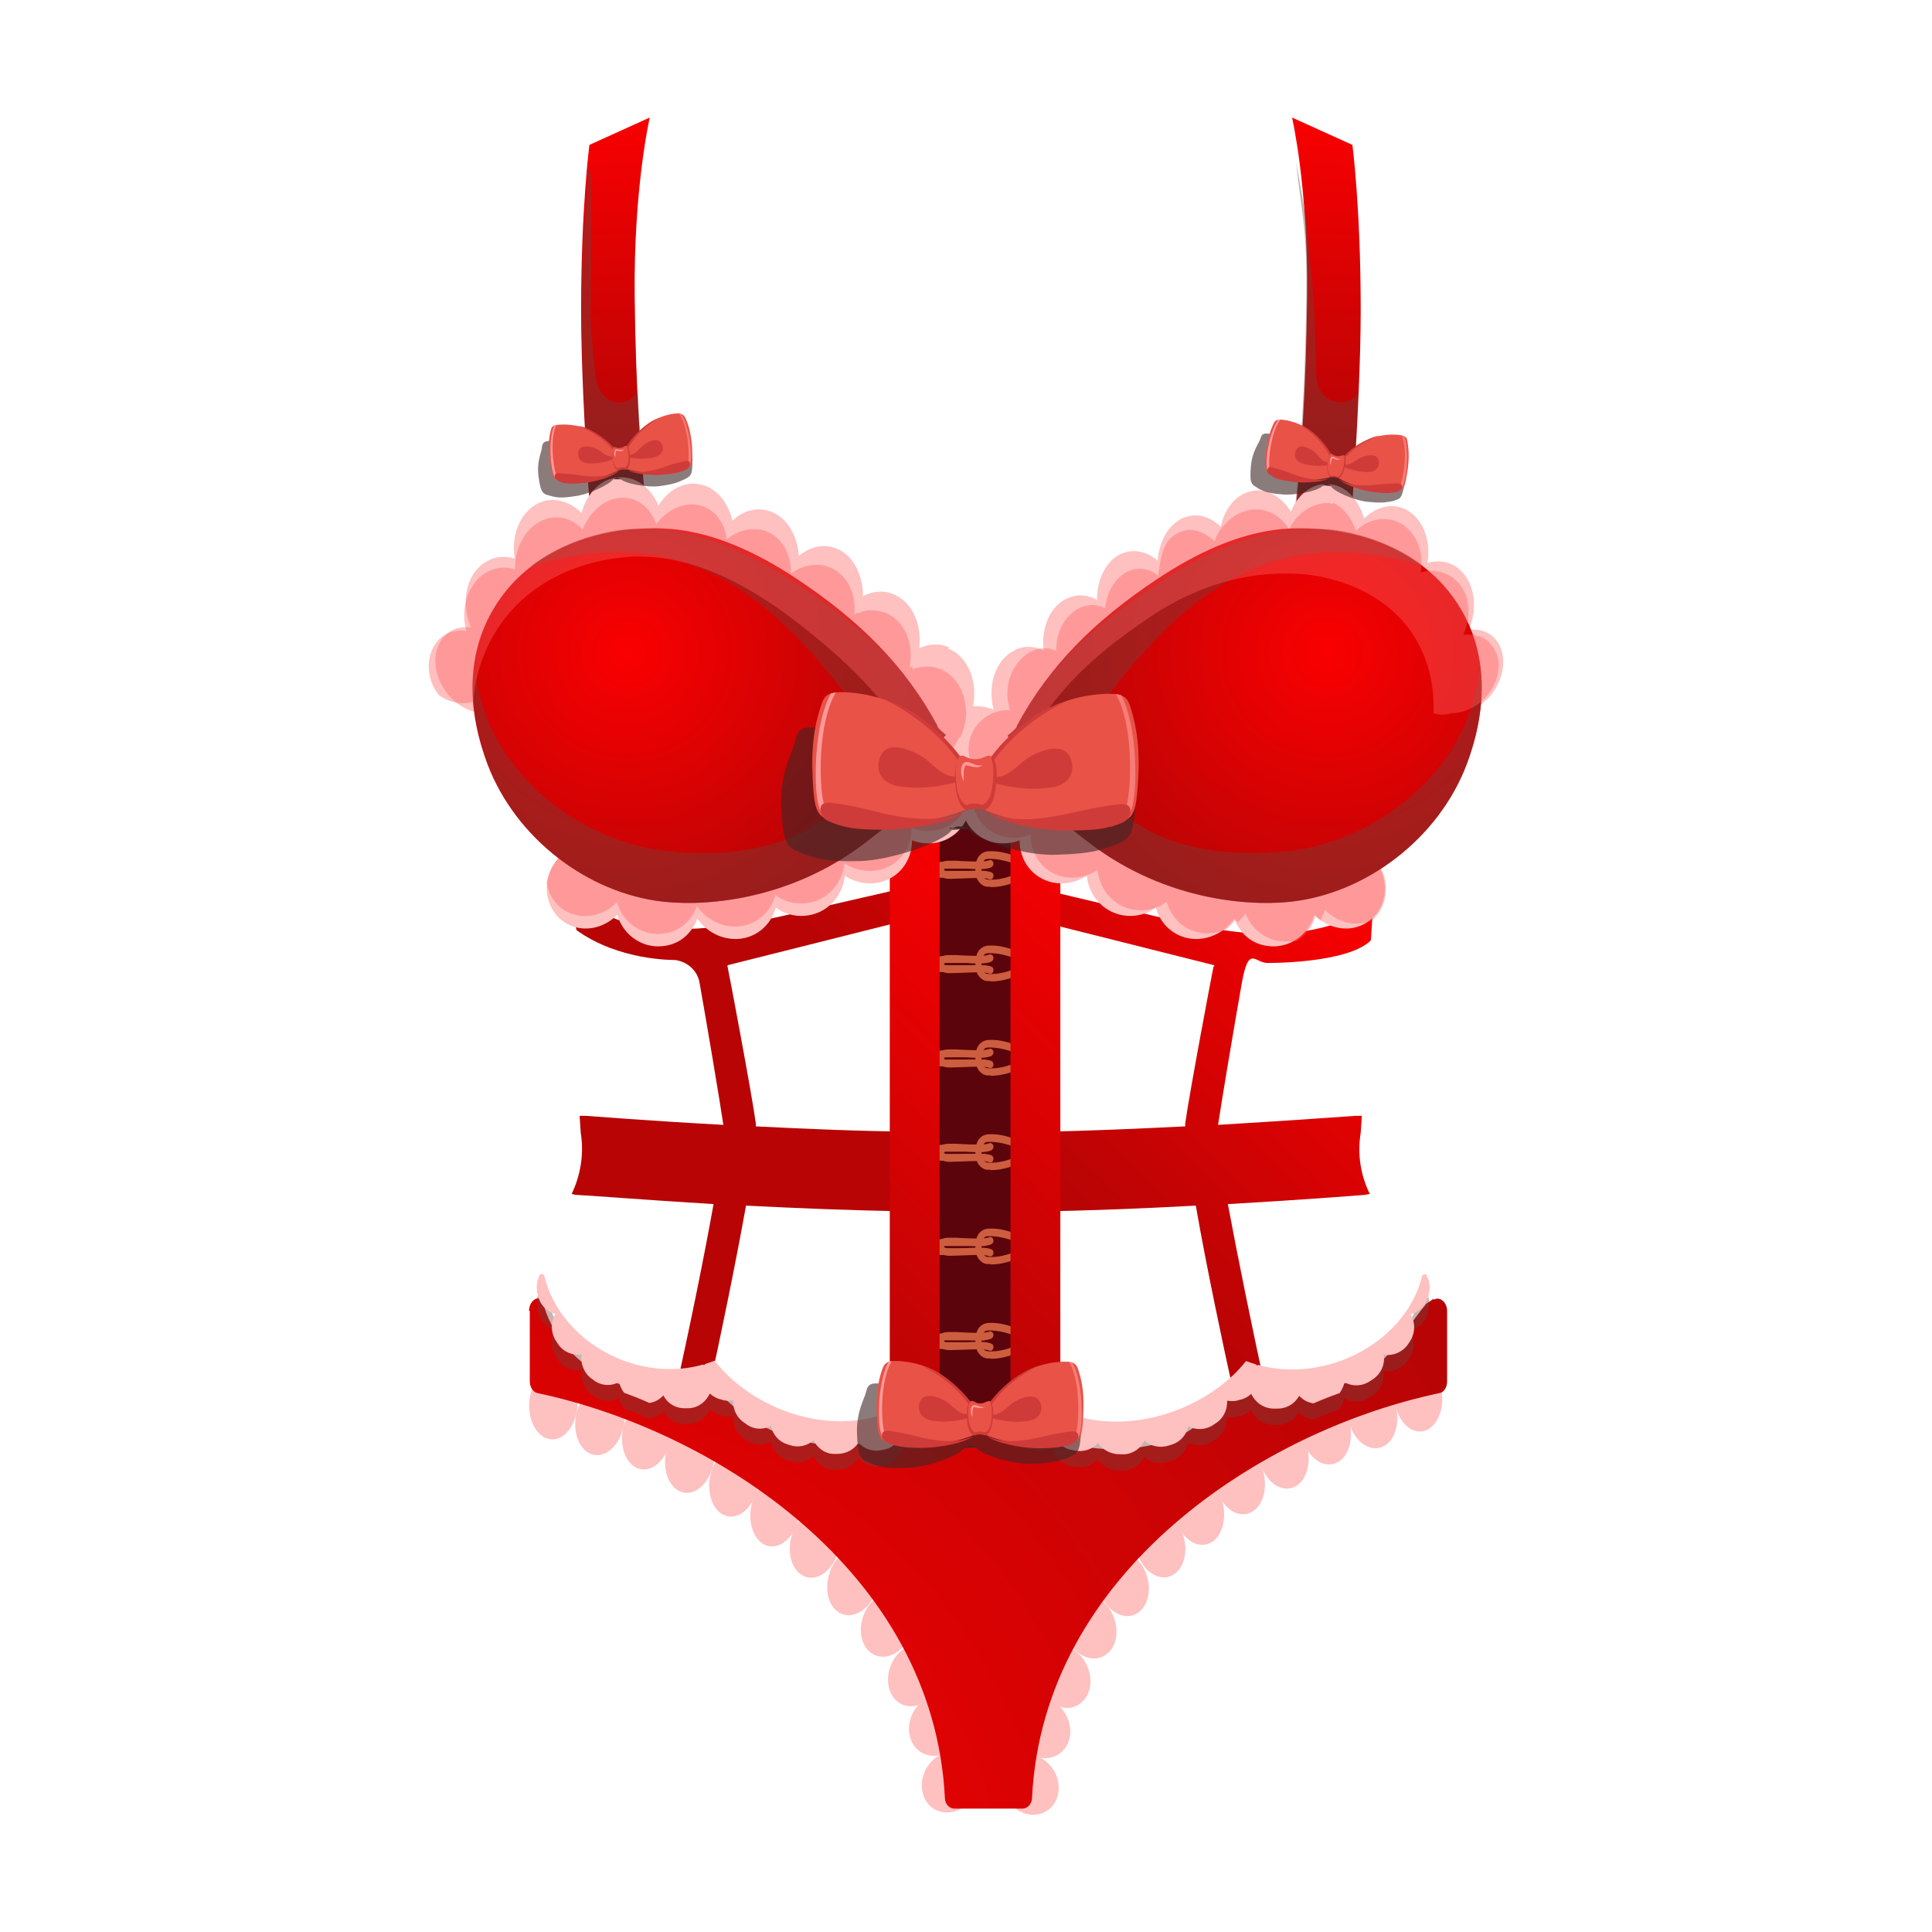 <?xml version="1.0" encoding="UTF-8"?>
<svg id="Layer_1" xmlns="http://www.w3.org/2000/svg" xmlns:xlink="http://www.w3.org/1999/xlink" version="1.1" viewBox="0 0 512 512">
  <!-- Generator: Adobe Illustrator 29.4.0, SVG Export Plug-In . SVG Version: 2.1.0 Build 152)  -->
  <defs>
    <style>
      .st0 {
        fill: none;
      }

      .st1 {
        fill: url(#linear-gradient2);
      }

      .st2 {
        fill: url(#linear-gradient1);
      }

      .st3 {
        fill: url(#linear-gradient3);
      }

      .st4 {
        fill: url(#linear-gradient4);
      }

      .st5 {
        opacity: .6;
      }

      .st5, .st6 {
        isolation: isolate;
      }

      .st5, .st7 {
        fill: #f99;
      }

      .st8 {
        fill: url(#radial-gradient23);
      }

      .st9 {
        fill: url(#radial-gradient22);
      }

      .st10 {
        fill: url(#radial-gradient20);
      }

      .st11 {
        fill: url(#radial-gradient26);
      }

      .st12 {
        fill: url(#radial-gradient25);
      }

      .st13 {
        fill: url(#radial-gradient21);
      }

      .st14 {
        fill: url(#radial-gradient16);
      }

      .st15 {
        fill: url(#radial-gradient17);
      }

      .st16 {
        fill: url(#radial-gradient12);
      }

      .st17 {
        fill: url(#radial-gradient15);
      }

      .st18 {
        fill: url(#radial-gradient18);
      }

      .st19 {
        fill: url(#radial-gradient10);
      }

      .st20 {
        fill: url(#radial-gradient19);
      }

      .st21 {
        fill: url(#radial-gradient13);
      }

      .st22 {
        fill: url(#radial-gradient11);
      }

      .st23 {
        fill: url(#radial-gradient14);
      }

      .st6 {
        fill: #6b4540;
        opacity: .4;
      }

      .st24 {
        fill: url(#radial-gradient);
      }

      .st25 {
        fill: url(#linear-gradient);
      }

      .st26 {
        opacity: .6;
      }

      .st26, .st27 {
        fill: #3f2626;
      }

      .st28 {
        fill: #5b040c;
      }

      .st29 {
        fill: #cf3b38;
      }

      .st30, .st31 {
        fill: #ffc0c0;
      }

      .st30, .st32 {
        fill-rule: evenodd;
      }

      .st33 {
        fill: #e95247;
      }

      .st34 {
        fill: url(#radial-gradient1);
      }

      .st35 {
        fill: url(#radial-gradient6);
      }

      .st36 {
        fill: url(#radial-gradient9);
      }

      .st37 {
        fill: url(#radial-gradient8);
      }

      .st38 {
        fill: url(#radial-gradient3);
      }

      .st39 {
        fill: url(#radial-gradient2);
      }

      .st40 {
        fill: url(#radial-gradient5);
      }

      .st41 {
        fill: url(#radial-gradient4);
      }

      .st42 {
        fill: url(#radial-gradient7);
      }

      .st43 {
        fill: #ff6161;
        opacity: .4;
      }

      .st32 {
        fill: url(#radial-gradient24);
      }
    </style>
    <linearGradient id="linear-gradient" x1="177.8" y1="369.3" x2="335.5" y2="211.6" gradientUnits="userSpaceOnUse">
      <stop offset=".5" stop-color="#b80405"/>
      <stop offset="1" stop-color="#fa0001"/>
    </linearGradient>
    <radialGradient id="radial-gradient" cx="183.4" cy="390.5" fx="183.4" fy="390.5" r="4.2" gradientTransform="translate(6.7 -211.5) scale(1.3 1.1)" gradientUnits="userSpaceOnUse">
      <stop offset="0" stop-color="#ffd2c2"/>
      <stop offset="1" stop-color="#cc5e3f"/>
    </radialGradient>
    <radialGradient id="radial-gradient1" cy="392.6" fy="392.6" r="4.2" xlink:href="#radial-gradient"/>
    <radialGradient id="radial-gradient2" cx="192.4" cy="391.5" fx="192.4" fy="391.5" r="4.8" xlink:href="#radial-gradient"/>
    <radialGradient id="radial-gradient3" cx="185" cy="391.5" fx="185" fy="391.5" r="4.2" xlink:href="#radial-gradient"/>
    <radialGradient id="radial-gradient4" cy="412.7" fy="412.7" r="4.2" xlink:href="#radial-gradient"/>
    <radialGradient id="radial-gradient5" cy="414.8" fy="414.8" r="4.2" xlink:href="#radial-gradient"/>
    <radialGradient id="radial-gradient6" cx="192.4" cy="413.6" fx="192.4" fy="413.6" r="4.8" xlink:href="#radial-gradient"/>
    <radialGradient id="radial-gradient7" cx="185" cy="413.7" fx="185" fy="413.7" r="4.2" xlink:href="#radial-gradient"/>
    <radialGradient id="radial-gradient8" cy="434.8" fy="434.8" r="4.2" xlink:href="#radial-gradient"/>
    <radialGradient id="radial-gradient9" cy="436.9" fy="436.9" r="4.2" xlink:href="#radial-gradient"/>
    <radialGradient id="radial-gradient10" cx="192.4" cy="435.7" fx="192.4" fy="435.7" r="4.8" xlink:href="#radial-gradient"/>
    <radialGradient id="radial-gradient11" cx="185" cy="435.8" fx="185" fy="435.8" r="4.2" xlink:href="#radial-gradient"/>
    <radialGradient id="radial-gradient12" cy="456.9" fy="456.9" r="4.2" xlink:href="#radial-gradient"/>
    <radialGradient id="radial-gradient13" cy="459" fy="459" r="4.2" xlink:href="#radial-gradient"/>
    <radialGradient id="radial-gradient14" cx="192.4" cy="457.9" fx="192.4" fy="457.9" r="4.8" xlink:href="#radial-gradient"/>
    <radialGradient id="radial-gradient15" cx="185" cy="458" fx="185" fy="458" r="4.2" xlink:href="#radial-gradient"/>
    <radialGradient id="radial-gradient16" cy="479.1" fy="479.1" r="4.2" xlink:href="#radial-gradient"/>
    <radialGradient id="radial-gradient17" cy="481.2" fy="481.2" r="4.2" xlink:href="#radial-gradient"/>
    <radialGradient id="radial-gradient18" cx="192.4" cy="480" fx="192.4" fy="480" r="4.8" xlink:href="#radial-gradient"/>
    <radialGradient id="radial-gradient19" cx="185" cy="480.1" fx="185" fy="480.1" r="4.2" xlink:href="#radial-gradient"/>
    <radialGradient id="radial-gradient20" cy="501.2" fy="501.2" r="4.2" xlink:href="#radial-gradient"/>
    <radialGradient id="radial-gradient21" cy="503.3" fy="503.3" r="4.2" xlink:href="#radial-gradient"/>
    <radialGradient id="radial-gradient22" cx="192.4" cy="502.2" fx="192.4" fy="502.2" r="4.8" xlink:href="#radial-gradient"/>
    <radialGradient id="radial-gradient23" cx="185" cy="502.2" fx="185" fy="502.2" r="4.2" xlink:href="#radial-gradient"/>
    <linearGradient id="linear-gradient1" x1="196.6" y1="341.5" x2="288.4" y2="249.7" gradientUnits="userSpaceOnUse">
      <stop offset="0" stop-color="#b80405"/>
      <stop offset="1" stop-color="#fa0001"/>
    </linearGradient>
    <linearGradient id="linear-gradient2" x1="228.3" y1="341.6" x2="320.3" y2="249.6" xlink:href="#linear-gradient1"/>
    <radialGradient id="radial-gradient24" cx="139.7" cy="511.5" fx="139.7" fy="511.5" r="284.6" gradientUnits="userSpaceOnUse">
      <stop offset="0" stop-color="#fa0001"/>
      <stop offset="1" stop-color="#b80405"/>
    </radialGradient>
    <linearGradient id="linear-gradient3" x1="162" y1="483" x2="165.2" y2="394.8" gradientTransform="translate(0 512) scale(1 -1)" gradientUnits="userSpaceOnUse">
      <stop offset="0" stop-color="#fa0001"/>
      <stop offset="1" stop-color="#b80405"/>
    </linearGradient>
    <linearGradient id="linear-gradient4" x1="-1226.2" y1="483" x2="-1223" y2="394.8" gradientTransform="translate(-873.6 512) rotate(-180)" xlink:href="#linear-gradient3"/>
    <radialGradient id="radial-gradient25" cx="166.2" cy="339.1" fx="166.2" fy="339.1" r="75.1" gradientTransform="translate(0 512) scale(1 -1)" xlink:href="#radial-gradient24"/>
    <radialGradient id="radial-gradient26" cx="-1547.3" cy="339.1" fx="-1547.3" fy="339.1" r="75.1" gradientTransform="translate(-1195.6 512) rotate(-180)" xlink:href="#radial-gradient24"/>
  </defs>
  <path class="st25" d="M363.3,249.1l.6-9.1s-5.1,4.5-17.7,6.7-26.1-.6-38.8-3.6l-40.9-9.7v1.4l-18.4-1.4-40.5,9.3c-14,3.2-32.2,5.3-42.9,1.4-10.5-3.9-14.1-6.5-14.1-6.5,0,0,2.2,8.8,2.2,8.9,11.3,8.2,26,7.9,26,7.9,3.4.4,6.1,2.9,6.6,6.1,1.8,10.1,5.3,30.9,6.3,37.6-20.3-1.1-36.2-2.4-36.5-2.4-.6,0-1.1,0-1.6,0l.3,4.5c.9,5.5,0,11.2-2.4,16.2.6.2,1.3.3,1.9.3,1.2,0,16.3,1.2,35.7,2.4-2.5,14-6.4,33.2-10.4,51,2.7-.9,5.4-1.9,8.1-3.1v.2c0,0,0-.1,0-.2.4-.2.9-.4,1.3-.6,0,.3,0,.5,0,.8,2.4-10.9,6.7-31.5,9.6-47.7,13.7.7,28.7,1.3,42.2,1.5h0c2.6,0,5.2,0,7.7,0s.3,0,.5,0v-.2l18.4-.4v.7c.2,0,.3,0,.5,0,15.2,0,33.5-.7,49.9-1.6,2.8,16.1,7.2,36.8,9.6,47.7,0-.3,0-.5,0-.8.4.2.9.4,1.3.6,0,0,0,.1,0,.2v-.2c2.6,1.2,5.3,2.3,8,3.1-3.9-17.8-7.8-37-10.4-51,19.4-1.1,34.5-2.3,35.7-2.4.7,0,1.3-.2,1.9-.3-2.5-5.1-3.3-10.7-2.4-16.2l.3-4.5c-.5,0-1.1,0-1.6,0-.3,0-16.3,1.2-36.5,2.4,1-6.7,4.5-27.5,6.3-37.6s3.4-5.4,6.7-5.3c0,0,21.3.2,27.5-6ZM184.6,257.9l6.8-1.7h0l-6.8,1.7ZM321.6,256.1c-.3,1.4-6.4,33.6-7.5,41.6,0,.2,0,.5,0,.8-12.3.6-25.4,1.2-37.3,1.4h0s-35.2,0-35.2,0c-12.9-.1-27.6-.7-41.3-1.4,0-.3,0-.5,0-.8-1.1-8.1-7.2-40.3-7.5-41.6,0-.1,0-.2,0-.3l55.3-13.9,18.4-.9v.9l55.3,13.9c0,.1,0,.2,0,.3ZM323.1,256.1h0l6.8,1.7-6.8-1.7Z"/>
  <rect class="st28" x="247" y="210.6" width="21.1" height="168.3"/>
  <path class="st24" d="M260.8,230.2h-14.3c-.5,0-.8-.4-.8-.9s.4-.9.8-.9h14.3c.5,0,.8.4.8.9s-.4.9-.8.9Z"/>
  <path class="st34" d="M260.8,232.6h-14.3c-.5,0-.8-.4-.8-.9s.4-.9.8-.9h14.3c.5,0,.8.4.8.9s-.4.9-.8.9Z"/>
  <path class="st39" d="M262.6,235c-.3,0-.5,0-.8,0-.9,0-1.7-.5-2.3-1.2-1-1.2-1-2.9-1-3.5,0-.5,0-2.3,1-3.5.6-.7,1.4-1.1,2.3-1.2,3.1-.2,5.6.7,7.6,1.4,1.1.4,2.1.7,2.9.8.5,0,.8.5.8,1,0,.5-.4.9-.9.9-1,0-2.1-.4-3.3-.8-1.9-.6-4.3-1.4-7.1-1.3-.5,0-.9.2-1.1.6-.5.6-.6,1.6-.6,2.1,0,0,0,0,0,0v.2s0,0,0,0c0,.3,0,.8.2,1.3.3.8.8,1.3,1.5,1.3,2.8.2,5.2-.6,7.1-1.3,1.2-.4,2.3-.8,3.3-.8.5,0,.8.4.9.9,0,.5-.3,1-.8,1-.8,0-1.8.4-2.9.8-1.8.6-4.1,1.4-6.9,1.4Z"/>
  <path class="st38" d="M262.4,233c-.1,0-.2,0-.3,0-1-.5-4.5-.3-7.1-.2-1.2,0-2.3.1-3.2.1-1.5,0-2.5-.4-3.1-1.1-.3-.4-.4-.9-.4-1.3,0-.4,0-.8.4-1.3.5-.8,1.5-1.1,3.1-1.1s2,0,3.2.1c2.6.1,6,.3,7.1-.2.4-.2.9,0,1.1.5.2.5,0,1-.4,1.3-1.3.7-4.1.6-7.8.3-1.2,0-2.3-.1-3.1-.1-1.3,0-1.7.3-1.7.4,0,0,0,0,0,0h0c0,.1,0,.2,0,.2,0,0,.4.4,1.7.4s1.9,0,3.1-.1c3.8-.2,6.5-.3,7.8.3.4.2.6.8.4,1.3-.1.3-.4.6-.8.6Z"/>
  <path class="st41" d="M260.8,255.2h-14.3c-.5,0-.8-.4-.8-.9s.4-.9.8-.9h14.3c.5,0,.8.4.8.9s-.4.9-.8.9Z"/>
  <path class="st40" d="M260.8,257.6h-14.3c-.5,0-.8-.4-.8-.9s.4-.9.8-.9h14.3c.5,0,.8.4.8.9s-.4.9-.8.9Z"/>
  <path class="st35" d="M262.6,260c-.3,0-.5,0-.8,0-.9,0-1.7-.5-2.3-1.2-1-1.2-1-2.9-1-3.5,0-.5,0-2.3,1-3.5.6-.7,1.4-1.1,2.3-1.2,3.1-.2,5.6.7,7.6,1.4,1.1.4,2.1.7,2.9.8.5,0,.8.5.8,1,0,.5-.4.9-.9.9-1,0-2.1-.4-3.3-.8-1.9-.6-4.3-1.4-7.1-1.3-.5,0-.9.2-1.1.6-.5.6-.6,1.6-.6,2.1,0,0,0,0,0,0v.2s0,0,0,0c0,.3,0,.8.2,1.3.3.8.8,1.3,1.5,1.3,2.8.2,5.2-.6,7.1-1.3,1.2-.4,2.3-.8,3.3-.8.5,0,.8.4.9.9,0,.5-.3,1-.8,1-.8,0-1.8.4-2.9.8-1.8.6-4.1,1.4-6.9,1.4Z"/>
  <path class="st42" d="M262.4,258c-.1,0-.2,0-.3,0-1-.5-4.5-.3-7.1-.2-1.2,0-2.3.1-3.2.1-1.5,0-2.5-.4-3.1-1.1-.3-.4-.4-.9-.4-1.3,0-.4,0-.8.4-1.3.5-.8,1.5-1.1,3.1-1.1s2,0,3.2.1c2.6.1,6,.3,7.1-.2.4-.2.9,0,1.1.5.2.5,0,1-.4,1.3-1.3.7-4.1.6-7.8.3-1.2,0-2.3-.1-3.1-.1-1.3,0-1.7.3-1.7.4,0,0,0,0,0,0h0c0,.1,0,.2,0,.2,0,0,.4.4,1.7.4s1.9,0,3.1-.1c3.8-.2,6.5-.3,7.8.3.4.2.6.8.4,1.3-.1.3-.4.6-.8.6Z"/>
  <path class="st37" d="M260.8,280.2h-14.3c-.5,0-.8-.4-.8-.9s.4-.9.8-.9h14.3c.5,0,.8.4.8.9s-.4.9-.8.9Z"/>
  <path class="st36" d="M260.8,282.6h-14.3c-.5,0-.8-.4-.8-.9s.4-.9.8-.9h14.3c.5,0,.8.4.8.9s-.4.9-.8.9Z"/>
  <path class="st19" d="M262.6,285c-.3,0-.5,0-.8,0-.9,0-1.7-.5-2.3-1.2-1-1.2-1-2.9-1-3.5,0-.5,0-2.3,1-3.5.6-.7,1.4-1.1,2.3-1.2,3.1-.2,5.6.7,7.6,1.4,1.1.4,2.1.7,2.9.8.5,0,.8.5.8,1,0,.5-.4.9-.9.9-1,0-2.1-.4-3.3-.8-1.9-.6-4.3-1.4-7.1-1.3-.5,0-.9.2-1.1.6-.5.6-.6,1.6-.6,2.1,0,0,0,0,0,0v.2s0,0,0,0c0,.3,0,.8.2,1.3.3.8.8,1.3,1.5,1.3,2.8.2,5.2-.6,7.1-1.3,1.2-.4,2.3-.8,3.3-.8.5,0,.8.4.9.9,0,.5-.3,1-.8,1-.8,0-1.8.4-2.9.8-1.8.6-4.1,1.4-6.9,1.4Z"/>
  <path class="st22" d="M262.4,283c-.1,0-.2,0-.3,0-1-.5-4.5-.3-7.1-.2-1.2,0-2.3.1-3.2.1-1.5,0-2.5-.4-3.1-1.1-.3-.4-.4-.9-.4-1.3,0-.4,0-.8.4-1.3.5-.8,1.5-1.1,3.1-1.1s2,0,3.2.1c2.6.1,6,.3,7.1-.2.4-.2.9,0,1.1.5.2.5,0,1-.4,1.3-1.3.7-4.1.6-7.8.3-1.2,0-2.3-.1-3.1-.1-1.3,0-1.7.3-1.7.4,0,0,0,0,0,0h0c0,.1,0,.2,0,.2,0,0,.4.4,1.7.4s1.9,0,3.1-.1c3.8-.2,6.5-.3,7.8.3.4.2.6.8.4,1.3-.1.3-.4.6-.8.6Z"/>
  <path class="st16" d="M260.8,305.2h-14.3c-.5,0-.8-.4-.8-.9s.4-.9.8-.9h14.3c.5,0,.8.4.8.9s-.4.9-.8.9Z"/>
  <path class="st21" d="M260.8,307.6h-14.3c-.5,0-.8-.4-.8-.9s.4-.9.8-.9h14.3c.5,0,.8.4.8.9s-.4.9-.8.9Z"/>
  <path class="st23" d="M262.6,310c-.3,0-.5,0-.8,0-.9,0-1.7-.5-2.3-1.2-1-1.2-1-2.9-1-3.5,0-.5,0-2.3,1-3.5.6-.7,1.4-1.1,2.3-1.2,3.1-.2,5.6.7,7.6,1.4,1.1.4,2.1.7,2.9.8.5,0,.8.5.8,1,0,.5-.4.9-.9.9-1,0-2.1-.4-3.3-.8-1.9-.6-4.3-1.4-7.1-1.3-.5,0-.9.2-1.1.6-.5.6-.6,1.6-.6,2.1,0,0,0,0,0,0v.2s0,0,0,0c0,.3,0,.8.2,1.3.3.8.8,1.3,1.5,1.3,2.8.2,5.2-.6,7.1-1.3,1.2-.4,2.3-.8,3.3-.8.5,0,.8.4.9.9,0,.5-.3,1-.8,1-.8,0-1.8.4-2.9.8-1.8.6-4.1,1.4-6.9,1.4Z"/>
  <path class="st17" d="M262.4,308c-.1,0-.2,0-.3,0-1-.5-4.5-.3-7.1-.2-1.2,0-2.3.1-3.2.1-1.5,0-2.5-.4-3.1-1.1-.3-.4-.4-.9-.4-1.3,0-.4,0-.8.4-1.3.5-.8,1.5-1.1,3.1-1.1s2,0,3.2.1c2.6.1,6,.3,7.1-.2.4-.2.9,0,1.1.5.2.5,0,1-.4,1.3-1.3.7-4.1.6-7.8.3-1.2,0-2.3-.1-3.1-.1-1.3,0-1.7.3-1.7.4,0,0,0,0,0,0h0c0,.1,0,.2,0,.2,0,0,.4.4,1.7.4s1.9,0,3.1-.1c3.8-.2,6.5-.3,7.8.3.4.2.6.8.4,1.3-.1.3-.4.6-.8.6Z"/>
  <path class="st14" d="M260.8,330.2h-14.3c-.5,0-.8-.4-.8-.9s.4-.9.8-.9h14.3c.5,0,.8.4.8.9s-.4.9-.8.9Z"/>
  <path class="st15" d="M260.8,332.6h-14.3c-.5,0-.8-.4-.8-.9s.4-.9.8-.9h14.3c.5,0,.8.4.8.9s-.4.9-.8.9Z"/>
  <path class="st18" d="M262.6,335c-.3,0-.5,0-.8,0-.9,0-1.7-.5-2.3-1.2-1-1.2-1-2.9-1-3.5,0-.5,0-2.3,1-3.5.6-.7,1.4-1.1,2.3-1.2,3.1-.2,5.6.7,7.6,1.4,1.1.4,2.1.7,2.9.8.5,0,.8.5.8,1,0,.5-.4.9-.9.9-1,0-2.1-.4-3.3-.8-1.9-.6-4.3-1.4-7.1-1.3-.5,0-.9.2-1.1.6-.5.6-.6,1.6-.6,2.1,0,0,0,0,0,0v.2s0,0,0,0c0,.3,0,.8.2,1.3.3.8.8,1.3,1.5,1.3,2.8.2,5.2-.6,7.1-1.3,1.2-.4,2.3-.8,3.3-.8.5,0,.8.4.9.9,0,.5-.3,1-.8,1-.8,0-1.8.4-2.9.8-1.8.6-4.1,1.4-6.9,1.4Z"/>
  <path class="st20" d="M262.4,332.9c-.1,0-.2,0-.3,0-1-.5-4.5-.3-7.1-.2-1.2,0-2.3.1-3.2.1-1.5,0-2.5-.4-3.1-1.1-.3-.4-.4-.9-.4-1.3,0-.4,0-.8.4-1.3.5-.8,1.5-1.1,3.1-1.1s2,0,3.2.1c2.6.1,6,.3,7.1-.2.4-.2.9,0,1.1.5.2.5,0,1-.4,1.3-1.3.7-4.1.6-7.8.3-1.2,0-2.3-.1-3.1-.1-1.3,0-1.7.3-1.7.4,0,0,0,0,0,0h0c0,.1,0,.2,0,.2,0,0,.4.4,1.7.4s1.9,0,3.1-.1c3.8-.2,6.5-.3,7.8.3.4.2.6.8.4,1.3-.1.3-.4.6-.8.6Z"/>
  <path class="st10" d="M260.8,355.2h-14.3c-.5,0-.8-.4-.8-.9s.4-.9.8-.9h14.3c.5,0,.8.4.8.9s-.4.9-.8.9Z"/>
  <path class="st13" d="M260.8,357.5h-14.3c-.5,0-.8-.4-.8-.9s.4-.9.8-.9h14.3c.5,0,.8.4.8.9s-.4.9-.8.9Z"/>
  <path class="st9" d="M262.6,360c-.3,0-.5,0-.8,0-.9,0-1.7-.5-2.3-1.2-1-1.2-1-2.9-1-3.5,0-.5,0-2.3,1-3.5.6-.7,1.4-1.1,2.3-1.2,3.1-.2,5.6.7,7.6,1.4,1.1.4,2.1.7,2.9.8.5,0,.8.5.8,1,0,.5-.4.9-.9.9-1,0-2.1-.4-3.3-.8-1.9-.6-4.3-1.4-7.1-1.3-.5,0-.9.2-1.1.6-.5.6-.6,1.6-.6,2.1,0,0,0,0,0,0v.2s0,0,0,0c0,.3,0,.8.2,1.3.3.8.8,1.3,1.5,1.3,2.8.2,5.2-.6,7.1-1.3,1.2-.4,2.3-.8,3.3-.8.5,0,.8.4.9.9,0,.5-.3,1-.8,1-.8,0-1.8.4-2.9.8-1.8.6-4.1,1.4-6.9,1.4Z"/>
  <path class="st8" d="M262.4,357.9c-.1,0-.2,0-.3,0-1-.5-4.5-.3-7.1-.2-1.2,0-2.3.1-3.2.1-1.5,0-2.5-.4-3.1-1.1-.3-.4-.4-.9-.4-1.3,0-.4,0-.8.4-1.3.5-.8,1.5-1.1,3.1-1.1s2,0,3.2.1c2.6.1,6,.3,7.1-.2.4-.2.9,0,1.1.5.2.5,0,1-.4,1.3-1.3.7-4.1.6-7.8.3-1.2,0-2.3-.1-3.1-.1-1.3,0-1.7.3-1.7.4,0,0,0,0,0,0h0c0,.1,0,.2,0,.2,0,0,.4.4,1.7.4s1.9,0,3.1-.1c3.8-.2,6.5-.3,7.8.3.4.2.6.8.4,1.3-.1.3-.4.6-.8.6Z"/>
  <path class="st2" d="M235.8,380.6c4.4.3,8.8.4,13.2.4v-170.8c-4.4,0-8.8,0-13.2,0v170.3Z"/>
  <path class="st1" d="M267.8,210.3v170.8c4.4,0,8.9-.1,13.2-.4v-170.3c-4.4,0-8.8,0-13.2,0Z"/>
  <path class="st30" d="M153,373c-.5,5.1-3.8,9-7.3,8.4-3.5-.6-5.9-5.1-5.4-10.3.6-5.1,3.8-9,7.3-8.4,3.5.6,5.9,5.1,5.4,10.3Z"/>
  <path class="st30" d="M164.9,379.4c-1.6,4.8-5.5,7.4-8.8,5.7-3.2-1.7-4.6-6.9-3-11.7,1.6-4.8,5.5-7.4,8.8-5.7,3.2,1.7,4.6,6.9,3,11.7Z"/>
  <path class="st30" d="M177.3,383.2c-1.6,4.8-5.5,7.4-8.8,5.7-3.2-1.7-4.6-6.9-3-11.7,1.6-4.8,5.5-7.4,8.8-5.7,3.2,1.7,4.6,6.9,3,11.7Z"/>
  <path class="st30" d="M188.7,389.4c-1.6,4.8-5.5,7.4-8.8,5.7-3.2-1.7-4.6-6.9-3-11.7,1.6-4.8,5.5-7.4,8.8-5.7s4.6,6.9,3,11.7Z"/>
  <path class="st30" d="M200.4,395.7c-1.6,4.8-5.5,7.4-8.8,5.7-3.2-1.7-4.6-6.9-3-11.7,1.6-4.8,5.5-7.4,8.8-5.7s4.6,6.9,3,11.7Z"/>
  <path class="st30" d="M211.3,403.6c-1.6,4.8-5.5,7.4-8.8,5.7-3.2-1.7-4.6-6.9-3-11.7,1.6-4.8,5.5-7.4,8.8-5.7,3.2,1.7,4.6,6.9,3,11.7Z"/>
  <path class="st30" d="M221.5,413c-2.1,4.5-6.3,6.4-9.3,4.2-3.1-2.2-3.8-7.6-1.7-12.1,2.1-4.5,6.3-6.4,9.3-4.2s3.8,7.6,1.7,12.1Z"/>
  <path class="st30" d="M231.1,424c-2.6,4.1-6.9,5.3-9.7,2.6-2.8-2.7-2.9-8.2-.4-12.3,2.6-4.1,6.9-5.3,9.7-2.6,2.8,2.7,2.9,8.2.4,12.3Z"/>
  <path class="st30" d="M239.5,436.2c-3.1,3.6-7.5,3.8-9.9.6-2.4-3.2-1.8-8.6,1.3-12.2,3.1-3.6,7.5-3.8,9.9-.6,2.4,3.2,1.8,8.6-1.3,12.2Z"/>
  <path class="st30" d="M246.2,450.3c-3.5,2.9-7.9,2.4-9.9-1.2-2-3.6-.8-8.9,2.7-11.8,3.5-2.9,7.9-2.4,9.9,1.2,2,3.6.8,8.9-2.7,11.8Z"/>
  <path class="st30" d="M250.5,464.7c-4,1.7-8.2-.2-9.3-4.3-1.2-4.1,1.1-8.9,5.1-10.6,4-1.7,8.2.2,9.3,4.3s-1.1,8.9-5.1,10.6Z"/>
  <path class="st30" d="M253.9,479.7c-4,1.7-8.2-.2-9.3-4.3-1.2-4.1,1.1-8.9,5.1-10.6,4-1.7,8.2.2,9.3,4.3,1.2,4.1-1.1,8.9-5.1,10.6Z"/>
  <path class="st30" d="M369.6,371.2c.6,5.1,4,8.7,7.4,8.1,3.5-.6,5.8-5.3,5.1-10.4s-4-8.7-7.4-8.1c-3.5.6-5.8,5.3-5.1,10.4Z"/>
  <path class="st30" d="M357.8,377.9c1.7,4.7,5.7,7.1,9,5.3,3.2-1.7,4.4-7,2.8-11.7-1.7-4.7-5.7-7.1-9-5.3-3.2,1.7-4.4,7-2.8,11.7Z"/>
  <path class="st30" d="M345.5,382.2c1.7,4.7,5.7,7.1,9,5.3,3.2-1.7,4.4-7,2.8-11.7-1.7-4.8-5.7-7.1-9-5.3-3.2,1.7-4.4,7-2.8,11.7Z"/>
  <path class="st30" d="M334.3,388.6c1.7,4.7,5.7,7.1,9,5.3,3.2-1.7,4.4-7,2.8-11.7-1.7-4.7-5.7-7.1-9-5.3-3.2,1.7-4.4,7-2.8,11.7Z"/>
  <path class="st30" d="M322.7,395.4c1.7,4.7,5.7,7.1,9,5.3s4.4-7,2.8-11.7c-1.7-4.7-5.7-7.1-9-5.3-3.2,1.8-4.4,7-2.8,11.7Z"/>
  <path class="st30" d="M311.9,403.5c1.7,4.7,5.7,7.1,9,5.3,3.2-1.7,4.4-7,2.8-11.7-1.7-4.7-5.7-7.1-9-5.3-3.2,1.7-4.4,7-2.8,11.7Z"/>
  <path class="st30" d="M302,413.2c2.2,4.4,6.4,6.1,9.4,3.8,3-2.3,3.6-7.7,1.4-12-2.2-4.4-6.4-6.1-9.4-3.8-3,2.3-3.6,7.7-1.4,12Z"/>
  <path class="st30" d="M292.7,424.5c2.7,4,7,5,9.7,2.2,2.7-2.8,2.8-8.2,0-12.2-2.7-4-7-5-9.7-2.2-2.7,2.8-2.8,8.2,0,12.2Z"/>
  <path class="st30" d="M284.5,436.9c3.2,3.4,7.6,3.5,10,.2,2.3-3.2,1.7-8.6-1.5-12-3.2-3.4-7.6-3.5-10-.2-2.3,3.2-1.7,8.6,1.5,12Z"/>
  <path class="st30" d="M278.2,450.9c3.6,2.8,7.9,2.1,9.9-1.6,1.9-3.6.6-8.9-2.9-11.6-3.6-2.8-7.9-2.1-9.9,1.6-1.9,3.6-.6,8.9,2.9,11.6Z"/>
  <path class="st30" d="M274.2,465.4c4,1.6,8.2-.5,9.2-4.6s-1.3-8.7-5.3-10.3c-4-1.6-8.2.5-9.2,4.6-1.1,4.1,1.3,8.7,5.3,10.3Z"/>
  <path class="st30" d="M271.1,480.4c4,1.6,8.2-.5,9.2-4.6,1.1-4.1-1.3-8.7-5.3-10.3s-8.2.5-9.2,4.6c-1.1,4.1,1.3,8.7,5.3,10.3Z"/>
  <path class="st32" d="M380,344.1c-.6.5-1.3.9-2,1.4-7.8,9.3-9.7,17.1-22.7,21.5-9.4,3.2-19.2,3.5-26.9,0-4.5,4.9-10.8,12-18.3,14.6-16.3,5.4-33,1.6-40.7-8.4-8,.3-16.1.3-24.2,0-7.7,9.9-24.1,12.9-39.5,6.4-7-3-12.8-7.4-16.8-12.6-7.5,3.1-16.8,3.2-25.6-.5-10.4-4.4-17.5-12.9-19.6-22.1-1.6-1.1-3.5.7-3.5,3h.2v18.7c0,1.5.9,2.9,2.1,3.1,46.9,9.9,104.9,47.3,107.9,107.2,0,1.7,1.2,2.9,2.5,2.9h18.1c1.3,0,2.5-1.3,2.5-2.9,3-59.9,61-97.3,107.9-107.2,1.3-.2,2.1-1.6,2.1-3.1v-18.7c0-2.3-2-4-3.6-2.9Z"/>
  <path class="st6" d="M255.2,371.9c0-.2.2-.4.2-.6,0,0,0,0,0-.1-3.2,0-6.5-.1-9.7-.2-7.7,9.9-24.1,12.9-39.5,6.4-7-3-12.8-7.4-16.8-12.6-.8.3-1.7.6-2.6.9,0,.1-.1.2-.2.3,0,0-.2-.1-.2-.2-6.9,2-15,1.6-22.6-1.6-10.4-4.4-17.5-12.9-19.6-22.1-.3-.2-.6-.3-1-.3-.7,1.2-1.1,2.7-.9,4.2,0,.4,0,.8.2,1.1.4,2.7,2.3,4.7,4.7,5.3-1.3,2.1-1.3,4.9.1,7.1.2.3.4.6.6.9,1.4,2.1,3.9,3.1,6.2,2.7-.3,2.4.6,4.9,2.6,6.4.3.2.6.4.8.6,2,1.4,4.6,1.5,6.6.3.2,1.1.6,2,1.3,2.9,2.2.8,4.5,1.7,6.7,2.7,1.4-.2,2.7-.9,3.7-2,1,2,3,3.3,5.3,3.4.1,0,.3,0,.4,0,.3,0,.7,0,1,0,2.5-.1,4.6-1.7,5.6-3.9.9.8,2,1.4,3.1,1.6.5.2,1.1.3,1.6.3.5,0,1,0,1.5-.1-.1,2.3.9,4.6,2.9,5.9.3.2.6.4.8.6,2,1.3,4.3,1.3,6.3.3.5,2.2,2,4.1,4.2,4.8.3.1.6.2.9.3,2.2.7,4.5.2,6.2-1.3,1,2,2.9,3.5,5.2,3.6.3,0,.6,0,1,0,0,0,0,0,.1,0,2.3,0,4.4-1.1,5.6-3,1.5,1.7,3.8,2.5,6.1,2,.3,0,.7-.2,1-.2,2.4-.6,4.1-2.5,4.7-4.8,2,1.1,4.6,1.1,6.7-.4.3-.2.6-.4.9-.7,2.1-1.6,2.9-4.3,2.4-6.8,2.5,0,4.9-1.4,5.9-3.9Z"/>
  <path class="st6" d="M262.3,372.1c0-.2-.2-.4-.3-.6,0,0,0,0,0-.1,3.3,0,6.7-.1,10-.2,8,9.9,24.9,12.9,40.8,6.4,7.2-3,13.2-7.4,17.3-12.6.9.3,1.7.6,2.7.9,0,.1.1.2.2.3,0,0,.2-.1.3-.2,7.1,2,15.4,1.6,23.3-1.6,10.7-4.4,18.1-12.9,20.2-22.1.3-.2.7-.3,1-.3.7,1.2,1.1,2.7.9,4.2,0,.4-.1.8-.2,1.1-.4,2.7-2.4,4.7-4.8,5.3,1.3,2.1,1.3,4.9-.1,7.1-.2.3-.4.6-.6.9-1.5,2.1-4,3.1-6.4,2.7.4,2.4-.6,4.9-2.7,6.4-.3.2-.6.4-.9.6-2.1,1.4-4.7,1.5-6.8.3-.2,1.1-.7,2-1.3,2.9-2.3.8-4.6,1.7-6.9,2.7-1.5-.2-2.8-.9-3.8-2-1.1,2-3.1,3.3-5.5,3.4-.1,0-.3,0-.4,0-.3,0-.7,0-1,0-2.6-.1-4.8-1.7-5.8-3.9-.9.8-2,1.4-3.2,1.6-.5.2-1.1.3-1.6.3-.5,0-1,0-1.6-.1.1,2.3-.9,4.6-2.9,5.9-.3.2-.6.4-.9.6-2,1.3-4.5,1.3-6.5.3-.5,2.2-2,4.1-4.3,4.8-.3.1-.6.2-.9.3-2.3.7-4.7.2-6.4-1.3-1,2-3,3.5-5.4,3.6-.3,0-.7,0-1,0,0,0,0,0-.1,0-2.4,0-4.5-1.1-5.8-3-1.5,1.7-3.9,2.5-6.3,2-.3,0-.7-.2-1-.2-2.4-.6-4.2-2.5-4.8-4.8-2.1,1.1-4.8,1.1-6.9-.4-.3-.2-.6-.4-.9-.7-2.1-1.6-3-4.3-2.5-6.8-2.6,0-5-1.4-6.1-3.9Z"/>
  <path class="st31" d="M245.7,366.8c-7.7,9.9-24.1,12.9-39.5,6.4-7-3-12.8-7.4-16.8-12.6-.8.3-1.7.6-2.6.9,0,.1-.1.2-.2.3,0,0-.2-.1-.2-.2-6.9,2-15,1.6-22.6-1.6-10.4-4.4-17.5-12.9-19.6-22.1-.3-.2-.6-.3-1-.3-.7,1.2-1.1,2.7-.9,4.2,0,.4,0,.8.2,1.1.4,2.7,2.3,4.7,4.7,5.3-1.3,2.1-1.3,4.9.1,7.1.2.3.4.6.6.9,1.4,2.1,3.9,3.1,6.2,2.7-.3,2.4.6,4.9,2.6,6.4.3.2.6.4.8.6,2,1.4,4.6,1.5,6.6.3.2,1.1.6,2,1.3,2.9,2.2.8,4.5,1.7,6.7,2.7,1.4-.2,2.7-.9,3.7-2,1,2,3,3.3,5.3,3.4.1,0,.3,0,.4,0,.3,0,.7,0,1,0,2.5-.1,4.6-1.7,5.6-3.9.9.8,2,1.4,3.1,1.6.5.2,1.1.3,1.6.3.5,0,1,0,1.5-.1-.1,2.3.9,4.6,2.9,5.9.3.2.6.4.8.6,2,1.3,4.3,1.3,6.3.3.5,2.2,2,4.1,4.2,4.8.3.1.6.2.9.3,2.2.7,4.5.2,6.2-1.3,1,2,2.9,3.5,5.2,3.6.3,0,.6,0,1,0,0,0,0,0,.1,0,2.3,0,4.4-1.1,5.6-3,1.5,1.7,3.8,2.5,6.1,2,.3,0,.7-.2,1-.2,2.4-.6,4.1-2.5,4.7-4.8,2,1.1,4.6,1.1,6.7-.4.3-.2.6-.4.9-.7,2.1-1.6,2.9-4.3,2.4-6.8,2.5,0-.2-4.7-3.5-4.9Z"/>
  <path class="st31" d="M272.1,366.9c8,9.9,24.9,12.9,40.8,6.4,7.2-3,13.2-7.4,17.3-12.6.9.3,1.7.6,2.7.9,0,.1.1.2.2.3,0,0,.2-.1.3-.2,7.1,2,15.4,1.6,23.3-1.6,10.7-4.4,18.1-12.9,20.2-22.1.3-.2.7-.3,1-.3.7,1.2,1.1,2.7.9,4.2,0,.4-.1.8-.2,1.1-.4,2.7-2.4,4.7-4.8,5.3,1.3,2.1,1.3,4.9-.1,7.1-.2.3-.4.6-.6.9-1.5,2.1-4,3.1-6.4,2.7.4,2.4-.6,4.9-2.7,6.4-.3.2-.6.4-.9.6-2.1,1.4-4.7,1.5-6.8.3-.2,1.1-.7,2-1.3,2.9-2.3.8-4.6,1.7-6.9,2.7-1.5-.2-2.8-.9-3.8-2-1.1,2-3.1,3.3-5.5,3.4-.1,0-.3,0-.4,0-.3,0-.7,0-1,0-2.6-.1-4.8-1.7-5.8-3.9-.9.8-2,1.4-3.2,1.6-.5.2-1.1.3-1.6.3-.5,0-1,0-1.6-.1.1,2.3-.9,4.6-2.9,5.9-.3.2-.6.4-.9.6-2,1.3-4.5,1.3-6.5.3-.5,2.2-2,4.1-4.3,4.8-.3.1-.6.2-.9.3-2.3.7-4.7.2-6.4-1.3-1,2-3,3.5-5.4,3.6-.3,0-.7,0-1,0,0,0,0,0-.1,0-2.4,0-4.5-1.1-5.8-3-1.5,1.7-3.9,2.5-6.3,2-.3,0-.7-.2-1-.2-2.4-.6-4.2-2.5-4.8-4.8-2.1,1.1-4.8,1.1-6.9-.4-.3-.2-.6-.4-.9-.7-2.1-1.6-3-4.3-2.5-6.8-2.6,0,.3-4.7,3.6-4.9Z"/>
  <path class="st31" d="M271.1,196.2c-2.2-6.4-9-10.3-15.3-8.7-3.4.9-5.8,3.2-7.1,6.1.7.6,1.2,1.4,1.2,2.3-.3,6.1-2.5,7.8-23,21.8-15,10.2-31.4,13.5-43.6,14.1,0,0,0,.2,0,.3,0,0-.2-.2-.3-.3-4.8.2-8.9,0-12-.4-1.4-.2-2.7-.4-4.1-.7,0,0-.2.2-.3.2,0,0,0-.2,0-.3-5.4-1.2-10.6-3-15.6-5.6-2.8,1.6-5,4.4-5.8,7.8-1.4,6.1,2.2,12,8.1,13.1,3.8.7,7.7-.8,10.3-3.5,1.3,4.8,5.7,8.4,10.8,8.4s8.8-3,10.4-7.4c2.5,3.7,6.8,5.8,11.2,5.4,4.8-.5,8.4-3.9,9.6-8.3,2.1,1.6,4.8,2.4,7.6,2.2,5.8-.4,10.1-5,10.7-10.6,2.6,1.7,5.8,2.4,8.9,1.8,5.4-1.1,8.9-5.7,8.9-11.2,2,.8,4.3,1,6.6.6,5.8-1.2,9.6-6.7,8.8-12.7,2.2.8,4.6.9,6.9.3,6.2-1.6,9.5-8.2,7.3-14.7h-.2Z"/>
  <path class="st31" d="M240.8,196.2c2.2-6.4,9-10.3,15.3-8.7,3.4.9,5.8,3.2,7.1,6.1-.7.6-1.2,1.4-1.2,2.3.3,6.1,2.5,7.8,23,21.8,15,10.2,31.4,13.5,43.6,14.1,0,0,0,.2,0,.3,0,0,.2-.2.3-.3,4.8.2,8.9,0,12-.4,1.4-.2,2.7-.4,4.1-.7l.3.2c0,0,0-.2,0-.3,5.4-1.2,10.6-3,15.6-5.6,2.8,1.6,5,4.4,5.8,7.8,1.4,6.1-2.2,12-8.1,13.1-3.8.7-7.7-.8-10.3-3.5-1.3,4.8-5.7,8.4-10.8,8.4s-8.8-3-10.4-7.4c-2.5,3.7-6.8,5.8-11.2,5.4-4.8-.5-8.4-3.9-9.6-8.3-2.1,1.6-4.8,2.4-7.6,2.2-5.8-.4-10.1-5-10.7-10.6-2.6,1.7-5.8,2.4-8.9,1.8-5.4-1.1-8.9-5.7-8.9-11.2-2,.8-4.3,1-6.6.6-5.8-1.2-9.6-6.7-8.8-12.7-2.2.8-4.6.9-6.9.3-6.2-1.6-9.5-8.2-7.3-14.7h.2Z"/>
  <path class="st43" d="M250.6,209.3c-2.6-.7-4.6-2.3-6-4.2-3.4,2.8-8.9,6.6-17.8,12.7-15,10.2-31.4,13.5-43.6,14.1,0,0,0,.2,0,.3,0,0-.2-.2-.3-.3-4.8.2-8.9,0-12-.4-1.4-.2-2.7-.4-4.1-.7,0,0-.2.2-.3.2,0,0,0-.2,0-.3-5.4-1.2-10.6-3-15.6-5.6-2.8,1.6-5,4.4-5.8,7.8,0,.3-.2.7-.2,1,.6,4.4,3.8,7.9,8.3,8.7,3.8.7,7.7-.8,10.3-3.5,1.3,4.8,5.7,8.4,10.8,8.4s8.8-3,10.4-7.4c2.5,3.7,6.8,5.8,11.2,5.4,4.8-.5,8.4-3.9,9.6-8.3,2.1,1.6,4.8,2.4,7.6,2.2,5.8-.4,10.1-5,10.7-10.6,2.6,1.7,5.8,2.4,8.9,1.8,5.4-1.1,8.9-5.7,8.9-11.2,2,.8,4.3,1,6.6.6,5.2-1,8.7-5.5,8.9-10.7-2,.6-4.2.7-6.4.2h0Z"/>
  <path class="st43" d="M361,225.1c-4.9,2.6-10.2,4.4-15.6,5.6,0,0,0,.2,0,.3l-.3-.2c-1.3.3-2.7.5-4.1.7-3.1.4-7.3.6-12,.4,0,0-.2.2-.3.3,0,0,0-.2,0-.3-12.1-.5-28.5-4-43.6-14.1-16.6-11.3-21.2-14.5-22.6-18.6-1.4-.2-2.7-.7-4-1.5-3.5-2.3-4.7-6.5-3-10.3-2.6-.5-5.2-.2-7.5,1-2,1.6-3.6,3.7-4.5,6.3-2.2,6.4,1.1,13.1,7.3,14.7,2.3.6,4.7.5,6.9-.3-.8,6,2.8,11.5,8.8,12.7,2.2.5,4.5.2,6.6-.6,0,5.4,3.5,10.2,8.9,11.2,3.1.6,6.3-.2,8.9-1.8.5,5.7,5,10.3,10.7,10.6,2.8.2,5.4-.6,7.6-2.2,1.2,4.4,4.9,7.8,9.6,8.3,2.1.2,4.2-.2,6.1-1,1-.8,1.9-1.7,2.6-2.7,0,.3.3.5.4.9.8-.7,1.6-1.6,2.2-2.4,1.6,4.3,5.7,7.4,10.4,7.4s3-.3,4.3-.9c1.8-1.5,3.2-3.6,3.8-5.9.4.5.9.9,1.3,1.2.5-.9.9-1.8,1.2-2.8,2.7,2.8,6.5,4.2,10.3,3.5.8-.2,1.5-.4,2.2-.7,2.9-2.5,4.3-6.6,3.4-10.9-.8-3.4-3-6.2-5.8-7.8h0Z"/>
  <path class="st3" d="M172.3,31.1l-16.1,7.3s-2.2,16.6-2.2,43.7,3.6,69.5,3.6,69.5l16.1,1.5s-5-25.8-5.5-74.6c-.3-28.9,4-47.4,4-47.4h0Z"/>
  <path class="st6" d="M173.8,153.1s-3.3-17-4.8-49.6c-1,1.9-2.5,3.3-5,3.2-1.7,0-5.6-1.2-6.2-7.3-1.9-18.3-1.1-11.9-1.1-36.7s0-13.9-.7-18.6c-.6,10.6-1.9,17.8-1.9,38.2s2.3,52.7,3.3,64.4c.9,1.9,1.9,3.6,2.8,5.2l13.7,1.2h-.2Z"/>
  <path class="st4" d="M342.3,31.1l16.1,7.3s2.2,16.6,2.2,43.7-3.6,69.5-3.6,69.5l-16.1,1.5s5-25.8,5.5-74.6c.3-28.9-4-47.4-4-47.4h0Z"/>
  <path class="st6" d="M360,103.7c-1,1.8-2.4,3.1-5,2.9-1.7,0-6-1.2-6.2-7.3-.5-19.4,0-11.2-2.1-36.7-.3-3.9-2.4-15-3.2-19.7h0c1.2,12.8,3,17.1,2.7,35.7-.4,31.2-2.5,52.9-4,64.5,0,.9,0,1.7,0,2.4.9,1.9,7.9,4.8,8.8,6.5l1.7.2,4-.4s2.1-23.9,3.2-48Z"/>
  <path class="st31" d="M251.4,171.5c-2.5-1.1-5.3-.9-7.8.3.8-6.6-2.1-12.7-7.3-14.5-2.5-.9-5.2-.6-7.6.7,0-6.1-3-11.5-7.8-12.9-3.2-1-6.5,0-9.2,2.2-.4-6-3.8-11.1-8.7-12.1-3.2-.7-6.4.4-8.9,2.8-1.1-5-4.5-9-8.9-9.7-4.1-.7-8.2,1.6-10.7,5.7-1.9-4.6-5.8-7.7-10.2-7.5-4.7,0-8.7,4-10.2,9.4-3-2.9-7-4.2-10.6-2.9-5.2,1.9-8.2,8.3-7.1,15-2.8-.8-5.7-.5-8.1,1.2-4.9,3.3-6.2,10.6-3.5,17.1-2.8-.4-5.5.4-7.3,2.6-3.5,4.1-2.6,11.2,2,16,3.5,3.6,8.2,4.9,11.8,3.5,0-6.2,1.4-13.2,5.2-20,10.7-19.2,32.3-21.1,34.5-21.2,6.7-.4,20.6-.6,42.9,15,15.5,10.9,26.5,20.9,34.6,36.7,3.6-1.2,7-4.5,8.6-9.1,2.7-7.3.2-15.4-5.7-17.9h0Z"/>
  <path class="st12" d="M248.5,192.5c-8.6-16.1-20.8-28.1-37.2-39-23.4-15.6-37.4-13.6-44.4-13.2-2.3.2-25,2-36.2,21.2-9.8,16.6-3.8,34.3-2.2,39.1,6.8,20.2,25.6,35.1,45.3,38.1,10.9,1.7,34.8.7,55.9-15.7,20.6-15.9,22.8-17.9,23-24.8,0-2.7-3.4-3.9-4.4-5.8h0Z"/>
  <path class="st6" d="M252.9,198.2c0-2.7-3.4-3.9-4.4-5.8-8.6-16.1-20.1-26.2-36.6-37.2-23.4-15.6-38.1-15.5-45-15-1.8,0-15,1.2-26.1,9.8,6.7-2.1,16.1-4.2,27.4-3.5,26.1,1.8,44.1,21.5,59,41.6,6.4,8.6.2,18.9-1.3,21.2-15.8,22.6-51.6,15.9-53.2,15.7-18-3.5-34.4-15.5-42-31-3.3-6.6-4.3-12.8-5-17.3-1.4,11.1,1.9,20.5,2.9,23.9,6.8,20.2,25.6,35.1,45.3,38.1,10.9,1.7,34.8.7,55.9-15.7,20.6-15.9,22.8-17.9,23-24.8v-.2Z"/>
  <path class="st31" d="M269.2,172.1c2.4-1,5-.9,7.4.3-.8-6.4,2-12.4,6.9-14.1,2.4-.9,5-.6,7.2.7,0-5.9,2.8-11.2,7.4-12.6,3-.9,6.2,0,8.7,2.2.4-5.9,3.6-10.8,8.2-11.8,3-.7,6.1.4,8.5,2.8,1-4.9,4.2-8.8,8.4-9.5,3.9-.7,7.8,1.6,10.2,5.5,1.8-4.5,5.5-7.5,9.7-7.3,4.5,0,8.2,3.9,9.7,9.1,2.9-2.8,6.6-4,10.1-2.8,5,1.8,7.8,8.1,6.7,14.6,2.6-.8,5.4-.5,7.7,1.1,4.6,3.2,5.9,10.3,3.3,16.6,2.6-.3,5.2.4,7,2.5,3.4,4,2.5,10.9-1.9,15.6-3.4,3.5-7.8,4.7-11.2,3.4,0-6-1.4-12.8-5-19.5-10.2-18.7-30.7-20.5-32.7-20.7-6.3-.4-19.5-.6-40.7,14.6-14.7,10.6-25.1,20.3-32.8,35.7-3.4-1.2-6.6-4.4-8.2-8.9-2.6-7.1-.2-15,5.4-17.4h0Z"/>
  <path class="st11" d="M269.4,192.5c8.6-16.1,20.8-28.1,37.2-39,23.4-15.6,37.4-13.6,44.4-13.2,2.3.2,25,2,36.2,21.2,9.8,16.6,3.8,34.3,2.2,39.1-6.8,20.2-25.6,35.1-45.3,38.1-10.9,1.7-34.8.7-55.9-15.7-20.6-15.9-22.8-17.9-23-24.8,0-2.7,3.4-3.9,4.4-5.8h0Z"/>
  <path class="st6" d="M265.1,198.2c0-2.7,3.4-3.9,4.4-5.8,8.6-16.1,20.1-26.2,36.6-37.2,23.4-15.6,38.1-15.5,45-15,1.8,0,15,1.2,26.1,9.8-6.7-2.1-16.1-4.2-27.4-3.5-26.1,1.8-44.1,21.5-59,41.6-6.4,8.6-.2,18.9,1.3,21.2,15.8,22.6,51.6,15.9,53.2,15.7,18-3.5,34.4-15.5,42-31,3.3-6.6,4.3-12.8,5-17.3,1.4,11.1-1.9,20.5-2.9,23.9-6.8,20.2-25.6,35.1-45.3,38.1-10.9,1.7-34.8.7-55.9-15.7-20.6-15.9-22.8-17.9-23-24.8v-.2Z"/>
  <ellipse class="st31" cx="258.6" cy="201.3" rx="10.7" ry="9.8" transform="translate(-18.7 26.6) rotate(-5.7)"/>
  <path class="st43" d="M254.5,195.4c.8-1.8,1.4-3.7,1.5-5.5.3-5.3-1.9-10.1-6.1-12.3-2.5-1.2-5.4-1.2-8.1-.3v-.7c-.3,0-.6.2-.8.3,1.4-6.5-1.4-12.7-6.6-14.6-1.6-.5-3.3-.7-4.9-.5-.7.1-1.3.4-2,.7v-.2c-.4.1-.8.3-1.1.5.6-5.9-2.2-11.1-7.2-12.7-3.2-1-6.7-.2-9.6,1.9.1-5.7-2.9-10.5-7.8-11.6-3.2-.6-6.4.3-9.2,2.5-.6-4.7-3.5-8.4-7.8-9.1-3.9-.7-8.1,1.4-10.9,5.1-1.5-4.3-4.8-7-8.9-7-4.5,0-8.6,3.5-10.6,8.4-2.5-2.7-6.1-3.9-9.6-2.8-5.1,1.6-8.5,7.3-8.3,13.4-2.5-.8-5.2-.6-7.6.8-4.9,2.8-7,9.5-5.3,15.5-2.6-.4-5.1.3-7.1,2.1-3.7,3.6-3.9,10.2-.3,14.8,0,0,0,0,.2.2,2.9,2,6.2,2.5,9,1.7.5-6.2,2.3-13.1,6.6-19.6,12.2-18.5,34.5-18.9,36.7-18.9,6.9,0,21.1.7,43,17.8,15.1,11.8,25.7,22.5,33,38.8,3.9-1.2,7.5-4.3,9.5-8.7h.3Z"/>
  <path class="st43" d="M395,170.6c-1.7-1.9-4.3-2.6-6.9-2.4h-.3c2.7-5.9,1.4-12.6-3.4-15.5-2.4-1.5-5.2-1.8-7.9-1,1.1-6.1-1.8-12-6.9-13.7-3.6-1.2-7.5,0-10.3,2.7-1-3.3-3.1-6-5.8-7.4,0,0-.2,0-.3.2-.4,0-.8-.2-1.3-.2-4.2,0-8.1,2.7-10.3,6.9-2.2-3.6-6-5.7-10.1-5.1-4.4.6-8.5,4.5-9.6,8.4-1.7-1.8-5-3.5-7.5-3-6.7,1.5-6.7,7.4-7.5,12.1-1.9-1.7-4.3-2.3-6.9-1.6-3.9,1.2-6.7,5.4-7.1,10.2-1.8-1-3.9-1.1-6-.4-4.3,1.5-7.1,6.4-7,11.7-2-.9-4.2-1-6.3,0-4.9,2.2-7.8,8.7-6.2,14.7,0,.3.2.6.3,1-3.2-.2-6.6,1.2-8.9,4.1-3.3,4.4-2.7,10.3,1.4,13.2,4,3,10,1.9,13.3-2.5,2.4-3.2,2.7-7.2,1.1-10.3,7.8-12.3,17.1-20.3,29.6-28.8,18-12.3,33.5-12.2,40-11.8,2.1,0,22.8,1.5,31.8,18.7,3.2,6.1,4.1,12.5,3.9,18.2,1.4.5,3,.5,4.7,0,2.9,0,6-1.2,8.5-3.6,4.5-4.4,5.4-10.9,2-14.6h-.2Z"/>
  <path class="st27" d="M251.5,219.6c.1,0,.3-.2.4-.3,0,0,.2.1.3.2,0,0,0,0,0,0,0,0-.1.1-.2.2.1-.1.2-.2.3-.2,0,0,.2,0,.2,0,2.2-1.1,3.2,0,3.6-.2,0,0,.2,0,.3-.1.2.2.4.4.6.5"/>
  <path class="st26" d="M256.5,219.6c2,3.2,15.6,7.4,23.9,6.9,6.6-.2,9.6-.8,11.9-1.5,0,0,0,0,0,0,0,0,.6-.2,1.5-.5.4-.1.8-.3,1.1-.4.5-.2,1-.3,1.3-.5,1.1-.5,2-.9,2.3-1.3,1.1-1.1,1.9-1.9,2.4-9.1.4-7.8-3.1-12.2-3.5-14.4-.5-1.5-1-2.3-2.3-2.9,0,0,0,0,0,0-.1,0-.3,0-.4,0,0,0,0,0,0,0-.2,0-.5-.1-.8-.2,0,0-.1,0-.2,0,0,0,0,0,0,0-2.4-.3-8.2-.3-15.9,2.3,0,0,0,0,0,0,.4-.2-4.1.8-12.5,5.8-5.9,3.5-7.5,5.4-8.3,6.3-.3-.3-.8,0-1.4.2-.6.2-1.3.2-1.9,0-.5-.2-1-.5-1.3-.2,0,0,0,0-.1-.1-.9-.9-2.7-2.8-8.3-6.5-1.8-1.2-4-2.6-6.3-3.8-.2-.1-.4-.2-.6-.3-3.5-1.9-5.4-2.7-6.2-2.9-9.8-4-16.2-3.9-17.5-3.6-1.7.5-2.2,1.5-2.7,3.5-.4,2.6-3.9,7.7-3.7,17.1.4,8.7,1.3,9.7,2.4,10.9.3.4,1.1.8,2,1.2,0,0,.1,0,.2.1.3.2.8.4,1.5.6.3.1.5.2.8.3,3,1,5.3,1.8,13.9,1.6,8.2-.2,22-4.9,24.4-8.2"/>
  <path class="st27" d="M256.3,219.8s0,0,.3.2c0,0-.1-.1-.2-.2,0,0,0,0,0,0Z"/>
  <path class="st33" d="M262.2,201.4c.4-.9,6.8-9,15.1-13.4,8.6-4.5,17.5-4.4,19.3-3.9,1.8.5,2.4,1.4,3,3.4.8,2.6,2.5,8.1,2.1,17.4-.4,8.8-1,9.8-1.9,11.2-.9,1.3-4.7,3.3-10.2,3.6-5.4.4-20.9-1.7-28-4.8-4.6-1.9.4-13.5.4-13.5h0Z"/>
  <path class="st29" d="M261,214.7s3.4,2.4,10.5,2.4,14-2.2,19.3-3.1,8.1-1.4,8.7,0c.4,1.2,0,3.1-3.4,4.4-2.9,1.2-5.7,1.7-13.5,1.7s-18.9-2.5-21.6-5.4h0Z"/>
  <path class="st5" d="M297.1,184.2s3.1,5,3.7,17c.4,9.4-.7,13.1-1.4,14.3,0,0,.3-.8-.2-1.6-.3-.5-.6-.6-.6-.6,1.2-4.6,1.9-21-2.9-29.4l1.4.3Z"/>
  <path class="st33" d="M255,201.3c-.4-.9-6.7-9-15-13.5-8.6-4.6-17.5-4.6-19.3-4.2-1.8.4-2.5,1.4-3.1,3.4-.9,2.6-2.6,8.1-2.3,17.4.3,8.8.9,9.8,1.8,11.2.9,1.3,4.7,3.4,10.1,3.7,5.4.4,20.9-1.5,28.1-4.5,4.6-1.9-.3-13.5-.3-13.5h0Z"/>
  <path class="st29" d="M256,214.7s-3.4,2.4-10.5,2.3c-8,0-14-2.3-19.3-3.3-5.3-1-8.1-1.4-8.7,0-.4,1.2,0,3.1,3.4,4.4,2.9,1.2,5.7,1.8,13.5,1.8s18.9-2.3,21.6-5.2h0Z"/>
  <path class="st29" d="M254.2,205.8c-2.6.2-4.2-.4-8.1-4-2.6-2.3-8.2-4.8-11.1-3.3-2.8,1.5-4.2,8.8,3.5,9.9,8.1,1.2,14.6-1.2,16.1-1.3s-.4-1.3-.4-1.3h0Z"/>
  <path class="st7" d="M220.2,183.8s-3.2,5-3.9,16.9c-.5,9.4.6,13.2,1.2,14.4,0,0-.3-.8.2-1.6.3-.5.6-.6.6-.6-1.2-4.6-1.7-21,3.2-29.4l-1.4.3h0Z"/>
  <path class="st29" d="M255,201.3s-3.7-5.8-10.5-10.6c-7.1-5-9.7-5.1-9.7-5.1,0,0,12.6,5.7,19.9,17.1,3.3,5.1,1.7,2.7,2,3.7.4,1-1.6-5-1.6-5h0Z"/>
  <path class="st29" d="M262.1,201.4s3.7-5.8,10.6-10.5c7.1-4.9,9.8-5,9.8-5,0,0-12.7,5.6-20,16.9-3.4,5.1-1.7,2.7-2.1,3.7-.4,1,1.7-5,1.7-5h0Z"/>
  <path class="st29" d="M220.7,212.8s-2.9-.5-3.2,1.2c-.2,1.2.4,2.4,1.2,3.1.8.7,4.2,1.7,4.2,1.7,0,0-2.7-2.4-2.1-5.9h0Z"/>
  <path class="st29" d="M296.3,213.2s2.9-.5,3.2,1.2c.2,1.2-.4,2.4-1.2,3.1-.8.7-4.2,1.7-4.2,1.7,0,0,2.7-2.4,2.2-5.9Z"/>
  <path class="st29" d="M262.8,205.9c2.6.2,4.2-.4,8.1-3.9,2.7-2.3,8.2-4.7,11.1-3.1,2.8,1.5,4.1,8.8-3.6,9.8-8.1,1.2-14.5-1.2-16.1-1.5-1.5-.3.4-1.3.4-1.3h.2Z"/>
  <path class="st29" d="M263.4,201.2c-.5-1.3-1.6-.5-2.8,0-1.2.4-2.7.5-3.9,0-1.3-.6-2.3-1.3-2.8,0-.5,1.3-1.2,3.2-.6,7.7.5,4.6,2.5,6,3.1,5.8,2.6-.9,3.9,0,4.4,0,.7-.2,2.4-1.1,3-5.4.6-4.5.3-6.6-.3-7.9h0Z"/>
  <path class="st33" d="M262.9,200.9c-.5-1.2-1.4-.5-2.7,0-1.1.4-2.5.4-3.5,0-1.2-.5-2.1-1.2-2.7,0-.5,1.2-1.1,2.9-.5,7.1.4,4.2,2.3,5.5,2.8,5.3,2.4-.8,3.5,0,4,0,.6-.2,2.2-1,2.7-5,.5-4.1.2-6-.3-7.2v-.2Z"/>
  <path class="st7" d="M260.5,202.6c-.9,1.1-2.5.7-3.6.4-.4,0-.8-.3-.9-.2-.5.3-.5,1.2-.6,1.8,0,.8,0,1.6,0,2.4-.4-.7-.7-1.6-.7-2.4s0-2.2,1.1-2.6c.5-.2,1,0,1.5.2,1.1.4,2.2,1,3.4.4h0Z"/>
  <path class="st27" d="M162.1,127c0,0,.1,0,.2-.1,0,0,0,0,.1,0,0,0,0,0,0,0,0,0,0,0,0,.1,0,0,0,0,.1,0,0,0,0,0,.1,0,.9-.6,1.4-.2,1.6-.2,0,0,0,0,.1,0,0,0,.2.1.3.2"/>
  <path class="st26" d="M164.3,126.8c1,1.3,7.1,2.5,10.7,2,2.9-.4,4.1-.8,5.1-1.2,0,0,0,0,0,0,0,0,.3-.1.6-.3.2,0,.3-.1.5-.2.2,0,.4-.2.6-.3.5-.2.8-.5,1-.7.4-.5.7-.9.7-4.1-.2-3.4-1.9-5.2-2.2-6.1-.3-.6-.5-1-1.1-1.1,0,0,0,0,0,0,0,0-.1,0-.2,0,0,0,0,0,0,0,0,0-.2,0-.4,0,0,0,0,0,0,0,0,0,0,0,0,0-1,0-3.6.2-6.8,1.7,0,0,0,0,0,0,.2-.1-1.7.5-5.2,3.1-2.4,1.8-3,2.7-3.3,3.1-.1-.1-.3,0-.6.1-.2.1-.6.1-.8,0-.2,0-.5-.2-.6,0,0,0,0,0,0,0-.4-.4-1.3-1.1-3.9-2.5-.8-.4-1.8-.9-2.9-1.4,0,0-.2,0-.3-.1-1.6-.7-2.5-.9-2.8-1-4.4-1.3-7.2-1-7.8-.8-.7.3-.9.8-1,1.6,0,1.1-1.4,3.5-.9,7.6.5,3.8,1,4.1,1.5,4.6.2.1.5.3.9.4,0,0,0,0,0,0,.1,0,.4.1.7.2.1,0,.2,0,.4.1,1.3.3,2.4.6,6.1,0,3.6-.4,9.3-3.1,10.3-4.6"/>
  <path class="st27" d="M164.2,126.9s0,0,.1,0c0,0,0,0,0,0,0,0,0,0,0,0Z"/>
  <path class="st33" d="M166,118.6c.2-.4,2.6-4.2,6-6.5,3.5-2.3,7.4-2.7,8.2-2.5s1.1.5,1.5,1.3c.5,1.1,1.4,3.4,1.7,7.5.2,3.8,0,4.3-.3,4.9s-1.9,1.6-4.3,2c-2.3.4-9.2.2-12.4-.9-2.1-.6-.4-5.9-.4-5.9h0Z"/>
  <path class="st29" d="M166,124.4s1.6.9,4.7.6c3.5-.3,6-1.6,8.3-2.2s3.5-1,3.8-.4c.2.5.1,1.3-1.3,2.1-1.2.6-2.4,1-5.8,1.3s-8.3-.3-9.6-1.4h0Z"/>
  <path class="st5" d="M180.4,109.6s1.6,2,2.4,7.2c.6,4.1.3,5.7,0,6.3,0,0,0-.4-.1-.7-.1-.2-.3-.2-.3-.2.3-2.1,0-9.2-2.5-12.7h.6Z"/>
  <path class="st33" d="M162.8,118.9c-.2-.4-3.3-3.6-7.1-5.2-3.9-1.6-7.8-1.2-8.6-1s-1,.7-1.2,1.6c-.3,1.2-.8,3.7-.2,7.7.5,3.8.8,4.2,1.3,4.8s2.2,1.3,4.6,1.2c2.4,0,9-1.6,12-3.2,1.9-1-.7-5.9-.7-5.9h0Z"/>
  <path class="st29" d="M163.9,124.7s-1.4,1.2-4.5,1.5c-3.5.3-6.2-.4-8.5-.6-2.4-.2-3.6-.3-3.8.4-.1.6.1,1.3,1.7,1.8,1.3.4,2.5.5,5.9.2,3.2-.3,8.1-1.8,9.2-3.2h0Z"/>
  <path class="st29" d="M162.7,120.9c-1.1.2-1.8,0-3.7-1.4-1.2-.9-3.8-1.7-5-.9s-1.4,4,2,4.2c3.6.2,6.3-1.1,7-1.3s-.2-.6-.2-.6h0Z"/>
  <path class="st7" d="M146.9,112.8s-1.2,2.3-1,7.5c.2,4.1.8,5.7,1.2,6.2,0,0-.2-.3,0-.7,0-.2.2-.3.2-.3-.7-1.9-1.6-9.1.1-12.9l-.6.2h0Z"/>
  <path class="st29" d="M162.8,118.9s-1.9-2.4-5-4.2c-3.3-1.9-4.5-1.8-4.5-1.8,0,0,5.7,1.9,9.4,6.6,1.6,2.1.9,1.1,1,1.5.2.4-.9-2.1-.9-2.1h0Z"/>
  <path class="st29" d="M165.9,118.6s1.4-2.7,4.2-5c2.9-2.4,4.1-2.6,4.1-2.6,0,0-5.3,3-8,8.2-1.2,2.4-.6,1.3-.8,1.7-.1.4.5-2.3.5-2.3h0Z"/>
  <path class="st29" d="M148.4,125.4s-1.3-.1-1.3.6c0,.5.3,1,.7,1.3.4.3,1.9.6,1.9.6,0,0-1.3-.9-1.2-2.5h0Z"/>
  <path class="st29" d="M181.3,122.3s1.2-.4,1.4.4c.1.5,0,1.1-.4,1.4-.3.3-1.7.9-1.7.9,0,0,1.1-1.2.7-2.7Z"/>
  <path class="st29" d="M166.4,120.6c1.1,0,1.8-.3,3.4-2,1.1-1.1,3.4-2.4,4.7-1.8,1.3.5,2.2,3.6-1.2,4.4-3.5.8-6.4,0-7.1,0-.7,0,0-.6,0-.6h0Z"/>
  <path class="st29" d="M166.5,118.5c-.3-.6-.7-.2-1.2.1-.5.2-1.1.3-1.7.2-.6-.2-1.1-.5-1.2.1-.2.6-.4,1.4,0,3.4.4,2,1.3,2.5,1.6,2.4,1.1-.5,1.7-.2,1.9-.2.3-.1,1-.6,1.1-2.5,0-2-.2-2.9-.5-3.4h0Z"/>
  <path class="st33" d="M166.3,118.4c-.3-.5-.6-.2-1.2.1-.4.2-1.1.3-1.5.2-.5-.2-1-.4-1.2.1-.2.5-.3,1.3,0,3.1.4,1.8,1.2,2.3,1.5,2.2,1-.5,1.5-.2,1.7-.2.3-.1.9-.5,1-2.3,0-1.8-.2-2.6-.4-3.1h0Z"/>
  <path class="st7" d="M165.3,119.2c-.3.5-1,.4-1.6.3-.2,0-.4,0-.4,0-.2.1-.2.6-.2.8,0,.4,0,.7.1,1-.2-.3-.4-.7-.4-1s0-1,.4-1.2c.2-.1.4,0,.7,0,.5.1,1,.3,1.5,0h0Z"/>
  <path class="st27" d="M350.4,128.5c0,0,.1,0,.2-.1,0,0,0,0,.1,0,0,0,0,0,0,0,0,0,0,0-.1,0,0,0,.1,0,.1,0,0,0,0,0,.1,0,1-.4,1.4.1,1.6.1,0,0,0,0,.1,0,0,.1.2.2.3.3"/>
  <path class="st26" d="M352.6,128.7c.7,1.5,6.4,4,10,4.3,2.9.3,4.2.2,5.2,0,0,0,0,0,0,0,0,0,.3,0,.7-.1.2,0,.3,0,.5-.1.2,0,.4,0,.6-.2.5-.1.9-.3,1.1-.4.5-.4.9-.7,1.5-3.8.6-3.4-.7-5.5-.8-6.4-.1-.7-.3-1.1-.9-1.4,0,0,0,0,0,0,0,0-.1,0-.2,0,0,0,0,0,0,0,0,0-.2,0-.4-.1,0,0,0,0,0,0,0,0,0,0,0,0-1-.3-3.5-.6-7,.1,0,0,0,0,0,0,.2,0-1.8.1-5.7,1.9-2.7,1.2-3.5,2-3.9,2.3-.1-.2-.3,0-.6,0-.3,0-.6,0-.8-.1-.2-.1-.4-.3-.6-.2,0,0,0,0,0,0-.3-.4-1-1.4-3.3-3.3-.7-.6-1.6-1.3-2.5-2,0,0-.2-.1-.3-.2-1.4-1-2.2-1.5-2.5-1.6-4-2.3-6.8-2.6-7.4-2.5-.8.1-1,.5-1.3,1.4-.3,1.1-2.1,3.1-2.5,7.2-.3,3.8,0,4.3.5,4.9.1.2.4.4.8.6,0,0,0,0,0,0,.1.1.3.2.6.4.1,0,.2.1.3.2,1.2.6,2.2,1.1,5.9,1.4,3.6.4,9.8-.9,11-2.3"/>
  <path class="st27" d="M352.5,128.8s0,0,.1.1c0,0,0,0,0-.1,0,0,0,0,0,0Z"/>
  <path class="st33" d="M356,121.2c.2-.4,3.4-3.6,7.3-5,4-1.5,7.8-1,8.6-.7s1,.7,1.1,1.6c.2,1.2.6,3.7,0,7.7-.6,3.8-.9,4.2-1.4,4.7s-2.2,1.2-4.6,1c-2.4-.1-9-1.8-11.9-3.6-1.9-1.1.9-5.9.9-5.9h0Z"/>
  <path class="st29" d="M354.8,126.9s1.3,1.2,4.4,1.6c3.5.4,6.2-.2,8.5-.3,2.4-.1,3.6-.2,3.8.5.1.6-.2,1.3-1.7,1.7-1.3.3-2.5.4-5.9,0-3.2-.4-8.1-2.1-9.1-3.5h0Z"/>
  <path class="st5" d="M372.1,115.6s1.1,2.3.7,7.6c-.3,4.1-1,5.6-1.4,6.1,0,0,.2-.3,0-.7,0-.2-.2-.3-.2-.3.8-1.9,1.9-9,.3-12.9l.6.2Z"/>
  <path class="st33" d="M352.9,120.7c-.1-.4-2.4-4.3-5.8-6.7-3.5-2.5-7.4-2.9-8.2-2.8s-1.2.5-1.5,1.3c-.5,1.1-1.5,3.4-1.9,7.4-.4,3.8-.1,4.3.2,4.9s1.9,1.7,4.2,2.2c2.3.5,9.1.5,12.4-.5,2.1-.6.6-5.9.6-5.9h0Z"/>
  <path class="st29" d="M352.6,126.6s-1.6.9-4.7.4c-3.5-.4-5.9-1.7-8.2-2.4-2.3-.7-3.5-1-3.8-.5-.3.5-.2,1.3,1.2,2.1,1.2.7,2.4,1.1,5.7,1.5,3.2.4,8.3,0,9.7-1.1h0Z"/>
  <path class="st29" d="M352.3,122.6c-1.1,0-1.8-.4-3.3-2.2-1-1.1-3.3-2.5-4.6-2-1.3.5-2.3,3.6,1,4.5,3.4,1,6.4.3,7.1.3s0-.6,0-.6h0Z"/>
  <path class="st7" d="M338.7,111.3s-1.6,2-2.6,7.1c-.7,4-.4,5.8-.2,6.3,0,0,0-.4.2-.7.1-.2.3-.2.3-.2-.3-2.1.4-9.2,2.9-12.6h-.6s0,0,0,0Z"/>
  <path class="st29" d="M352.9,120.7s-1.3-2.7-4-5.2c-2.8-2.5-4-2.7-4-2.7,0,0,5.2,3.1,7.7,8.5,1.1,2.4.6,1.3.7,1.7.1.4-.4-2.3-.4-2.3h0Z"/>
  <path class="st29" d="M356,121.1s1.9-2.3,5.2-4c3.3-1.7,4.5-1.7,4.5-1.7,0,0-5.8,1.7-9.6,6.3-1.7,2-.9,1.1-1.1,1.5-.2.4,1-2.1,1-2.1h0Z"/>
  <path class="st29" d="M337.4,123.9s-1.2-.4-1.4.3c-.1.5,0,1.1.4,1.4.3.3,1.7,1,1.7,1,0,0-1.1-1.2-.6-2.7h0Z"/>
  <path class="st29" d="M370.2,128.1s1.3,0,1.3.7c0,.5-.3,1-.7,1.3-.4.3-1.9.5-1.9.5,0,0,1.3-.9,1.3-2.5Z"/>
  <path class="st29" d="M356,123.1c1.1.2,1.8,0,3.7-1.3,1.3-.9,3.8-1.6,5-.8,1.1.8,1.3,4-2.1,4.1-3.6,0-6.2-1.3-6.9-1.5-.6-.2.2-.6.2-.6h0Z"/>
  <path class="st29" d="M356.5,121.1c-.2-.6-.7-.3-1.2-.2-.5.1-1.2,0-1.7-.2-.5-.3-.9-.7-1.2-.2-.3.5-.7,1.3-.7,3.3,0,2,.8,2.7,1,2.7,1.2-.2,1.7.2,1.9.2.3,0,1.1-.3,1.6-2.2.5-1.9.5-2.8.3-3.4h0Z"/>
  <path class="st33" d="M356.3,121c-.2-.6-.6-.3-1.2-.1-.5.1-1.1,0-1.5-.2-.5-.3-.9-.7-1.2-.1-.3.5-.6,1.2-.6,3,0,1.8.7,2.5.9,2.5,1.1-.2,1.5.2,1.7.2.3,0,1-.3,1.5-2,.4-1.7.4-2.6.3-3.1h0Z"/>
  <path class="st7" d="M355.2,121.6c-.4.4-1.1.2-1.6,0-.1,0-.3-.2-.4-.1-.2,0-.3.5-.4.7,0,.3-.1.7-.1,1-.2-.3-.2-.7-.2-1.1s.1-1,.6-1.1c.2,0,.4,0,.6.2.4.2.9.5,1.4.4h0Z"/>
  <path class="st27" d="M255.3,383.5c0,0,.2-.1.3-.2,0,0,.1,0,.2.1,0,0,0,0,0,0,0,0,0,0-.1.1,0,0,.1-.1.2-.1,0,0,.1,0,.2,0,1.4-.7,2,0,2.3-.1,0,0,.1,0,.2,0,.1.1.3.2.4.3"/>
  <path class="st26" d="M258.5,383.5c1.3,2,9.9,4.7,15.1,4.4,4.2-.1,6-.5,7.5-1,0,0,0,0,0,0,0,0,.4-.1.9-.3.2,0,.5-.2.7-.2.3-.1.6-.2.8-.3.7-.3,1.2-.6,1.5-.8.7-.7,1.2-1.2,1.5-5.8.2-4.9-1.9-7.7-2.2-9.1-.3-.9-.6-1.5-1.5-1.8,0,0,0,0,0,0,0,0-.2,0-.3,0,0,0,0,0,0,0-.1,0-.3,0-.5-.1,0,0,0,0-.1,0,0,0,0,0,0,0-1.5-.2-5.2-.2-10,1.4,0,0,0,0,0,0,.2-.1-2.6.5-7.9,3.7-3.7,2.2-4.7,3.4-5.2,4-.2-.2-.5,0-.9,0-.4.1-.8.1-1.2,0-.3-.1-.6-.3-.8-.1,0,0,0,0,0,0-.6-.6-1.7-1.8-5.3-4.1-1.1-.8-2.5-1.6-4-2.4-.1,0-.3-.1-.4-.2-2.2-1.2-3.4-1.7-3.9-1.8-6.2-2.5-10.2-2.5-11.1-2.3-1.1.3-1.4,1-1.7,2.2-.3,1.6-2.5,4.9-2.4,10.8.2,5.5.8,6.1,1.5,6.9.2.2.7.5,1.2.8,0,0,0,0,.1,0,.2.1.5.3.9.4.2,0,.3.1.5.2,1.9.7,3.3,1.2,8.8,1,5.2,0,13.9-3.1,15.4-5.2"/>
  <path class="st27" d="M258.4,383.6s0,0,.2.1c0,0,0,0-.1-.1,0,0,0,0,0,0Z"/>
  <path class="st33" d="M262.1,372c.3-.6,4.3-5.7,9.6-8.5,5.4-2.9,11.1-2.8,12.2-2.5,1.1.3,1.5.9,1.9,2.1.5,1.6,1.6,5.1,1.3,11-.2,5.5-.6,6.2-1.2,7.1s-3,2.1-6.4,2.3c-3.4.2-13.2-1.1-17.7-3-2.9-1.2.2-8.6.2-8.6h0Z"/>
  <path class="st29" d="M261.3,380.4s2.1,1.5,6.7,1.5,8.8-1.4,12.2-2c3.4-.6,5.1-.9,5.5,0,.3.8,0,2-2.1,2.8-1.8.7-3.6,1.1-8.5,1.1s-11.9-1.6-13.7-3.4h0Z"/>
  <path class="st5" d="M284.2,361.2s2,3.1,2.4,10.7c.3,5.9-.4,8.3-.9,9.1,0,0,.2-.5-.1-1-.2-.3-.4-.4-.4-.4.8-2.9,1.2-13.3-1.8-18.6l.9.2Z"/>
  <path class="st33" d="M257.5,372c-.3-.6-4.3-5.7-9.5-8.6-5.4-2.9-11.1-2.9-12.2-2.6s-1.6.9-2,2.1c-.6,1.6-1.6,5.1-1.5,11,.2,5.5.6,6.2,1.1,7.1s3,2.1,6.4,2.4c3.4.3,13.2-1,17.7-2.9,2.9-1.2-.2-8.6-.2-8.6h0Z"/>
  <path class="st29" d="M258.2,380.4s-2.1,1.5-6.7,1.5c-5,0-8.8-1.5-12.2-2.1-3.4-.6-5.1-.9-5.5,0-.3.8,0,2,2.1,2.8,1.8.7,3.6,1.1,8.5,1.1s11.9-1.5,13.7-3.3h0Z"/>
  <path class="st29" d="M257,374.8c-1.6.1-2.6-.2-5.1-2.5-1.6-1.5-5.2-3-7-2.1s-2.6,5.5,2.2,6.3c5.1.8,9.2-.7,10.2-.8,1-.1-.2-.8-.2-.8h0Z"/>
  <path class="st7" d="M235.5,360.9s-2,3.1-2.5,10.7c-.3,5.9.4,8.3.8,9.1,0,0-.2-.5.1-1,.2-.3.4-.4.4-.4-.8-2.9-1.1-13.3,2-18.6l-.9.2h0Z"/>
  <path class="st29" d="M257.5,372s-2.4-3.7-6.7-6.7c-4.5-3.1-6.2-3.2-6.2-3.2,0,0,7.9,3.6,12.6,10.8,2.1,3.2,1.1,1.7,1.3,2.4.2.6-1-3.2-1-3.2h0Z"/>
  <path class="st29" d="M262.1,372s2.4-3.7,6.7-6.7c4.5-3.1,6.2-3.2,6.2-3.2,0,0-8,3.5-12.6,10.7-2.1,3.2-1.1,1.7-1.3,2.4-.2.6,1.1-3.2,1.1-3.2h0Z"/>
  <path class="st29" d="M235.9,379.2s-1.8-.3-2,.7c-.1.8.2,1.5.8,2,.5.4,2.6,1.1,2.6,1.1,0,0-1.7-1.5-1.3-3.7h0Z"/>
  <path class="st29" d="M283.7,379.5s1.8-.3,2,.7c.1.8-.2,1.5-.8,2-.5.4-2.6,1.1-2.6,1.1,0,0,1.7-1.5,1.4-3.7Z"/>
  <path class="st29" d="M262.5,374.9c1.6.1,2.6-.2,5.1-2.5,1.7-1.5,5.2-3,7-2,1.8,1,2.6,5.5-2.3,6.2-5.1.7-9.2-.8-10.2-1-1-.2.2-.8.2-.8h.1Z"/>
  <path class="st29" d="M262.8,371.9c-.3-.8-1-.3-1.8,0-.7.3-1.7.3-2.5,0-.8-.4-1.5-.8-1.8,0-.3.8-.7,2-.4,4.9.3,2.9,1.6,3.8,2,3.6,1.6-.6,2.5,0,2.8,0,.4-.1,1.5-.7,1.9-3.4.4-2.9.2-4.1-.2-5h0Z"/>
  <path class="st33" d="M262.6,371.7c-.3-.8-.9-.3-1.7,0-.7.3-1.6.3-2.2,0-.7-.3-1.3-.8-1.7,0-.3.7-.7,1.8-.3,4.5.3,2.6,1.5,3.5,1.8,3.4,1.5-.5,2.2,0,2.5,0,.4-.1,1.4-.6,1.7-3.1.3-2.6.1-3.8-.2-4.5h0Z"/>
  <path class="st7" d="M261,372.7c-.6.7-1.6.4-2.3.3-.2,0-.5-.2-.6-.1-.3.2-.3.8-.4,1.1,0,.5,0,1,0,1.5-.3-.4-.4-1-.4-1.5s0-1.4.7-1.6c.3-.1.6,0,1,.1.7.2,1.4.6,2.1.3h0Z"/>
  <rect class="st0" width="512" height="512"/>
</svg>
